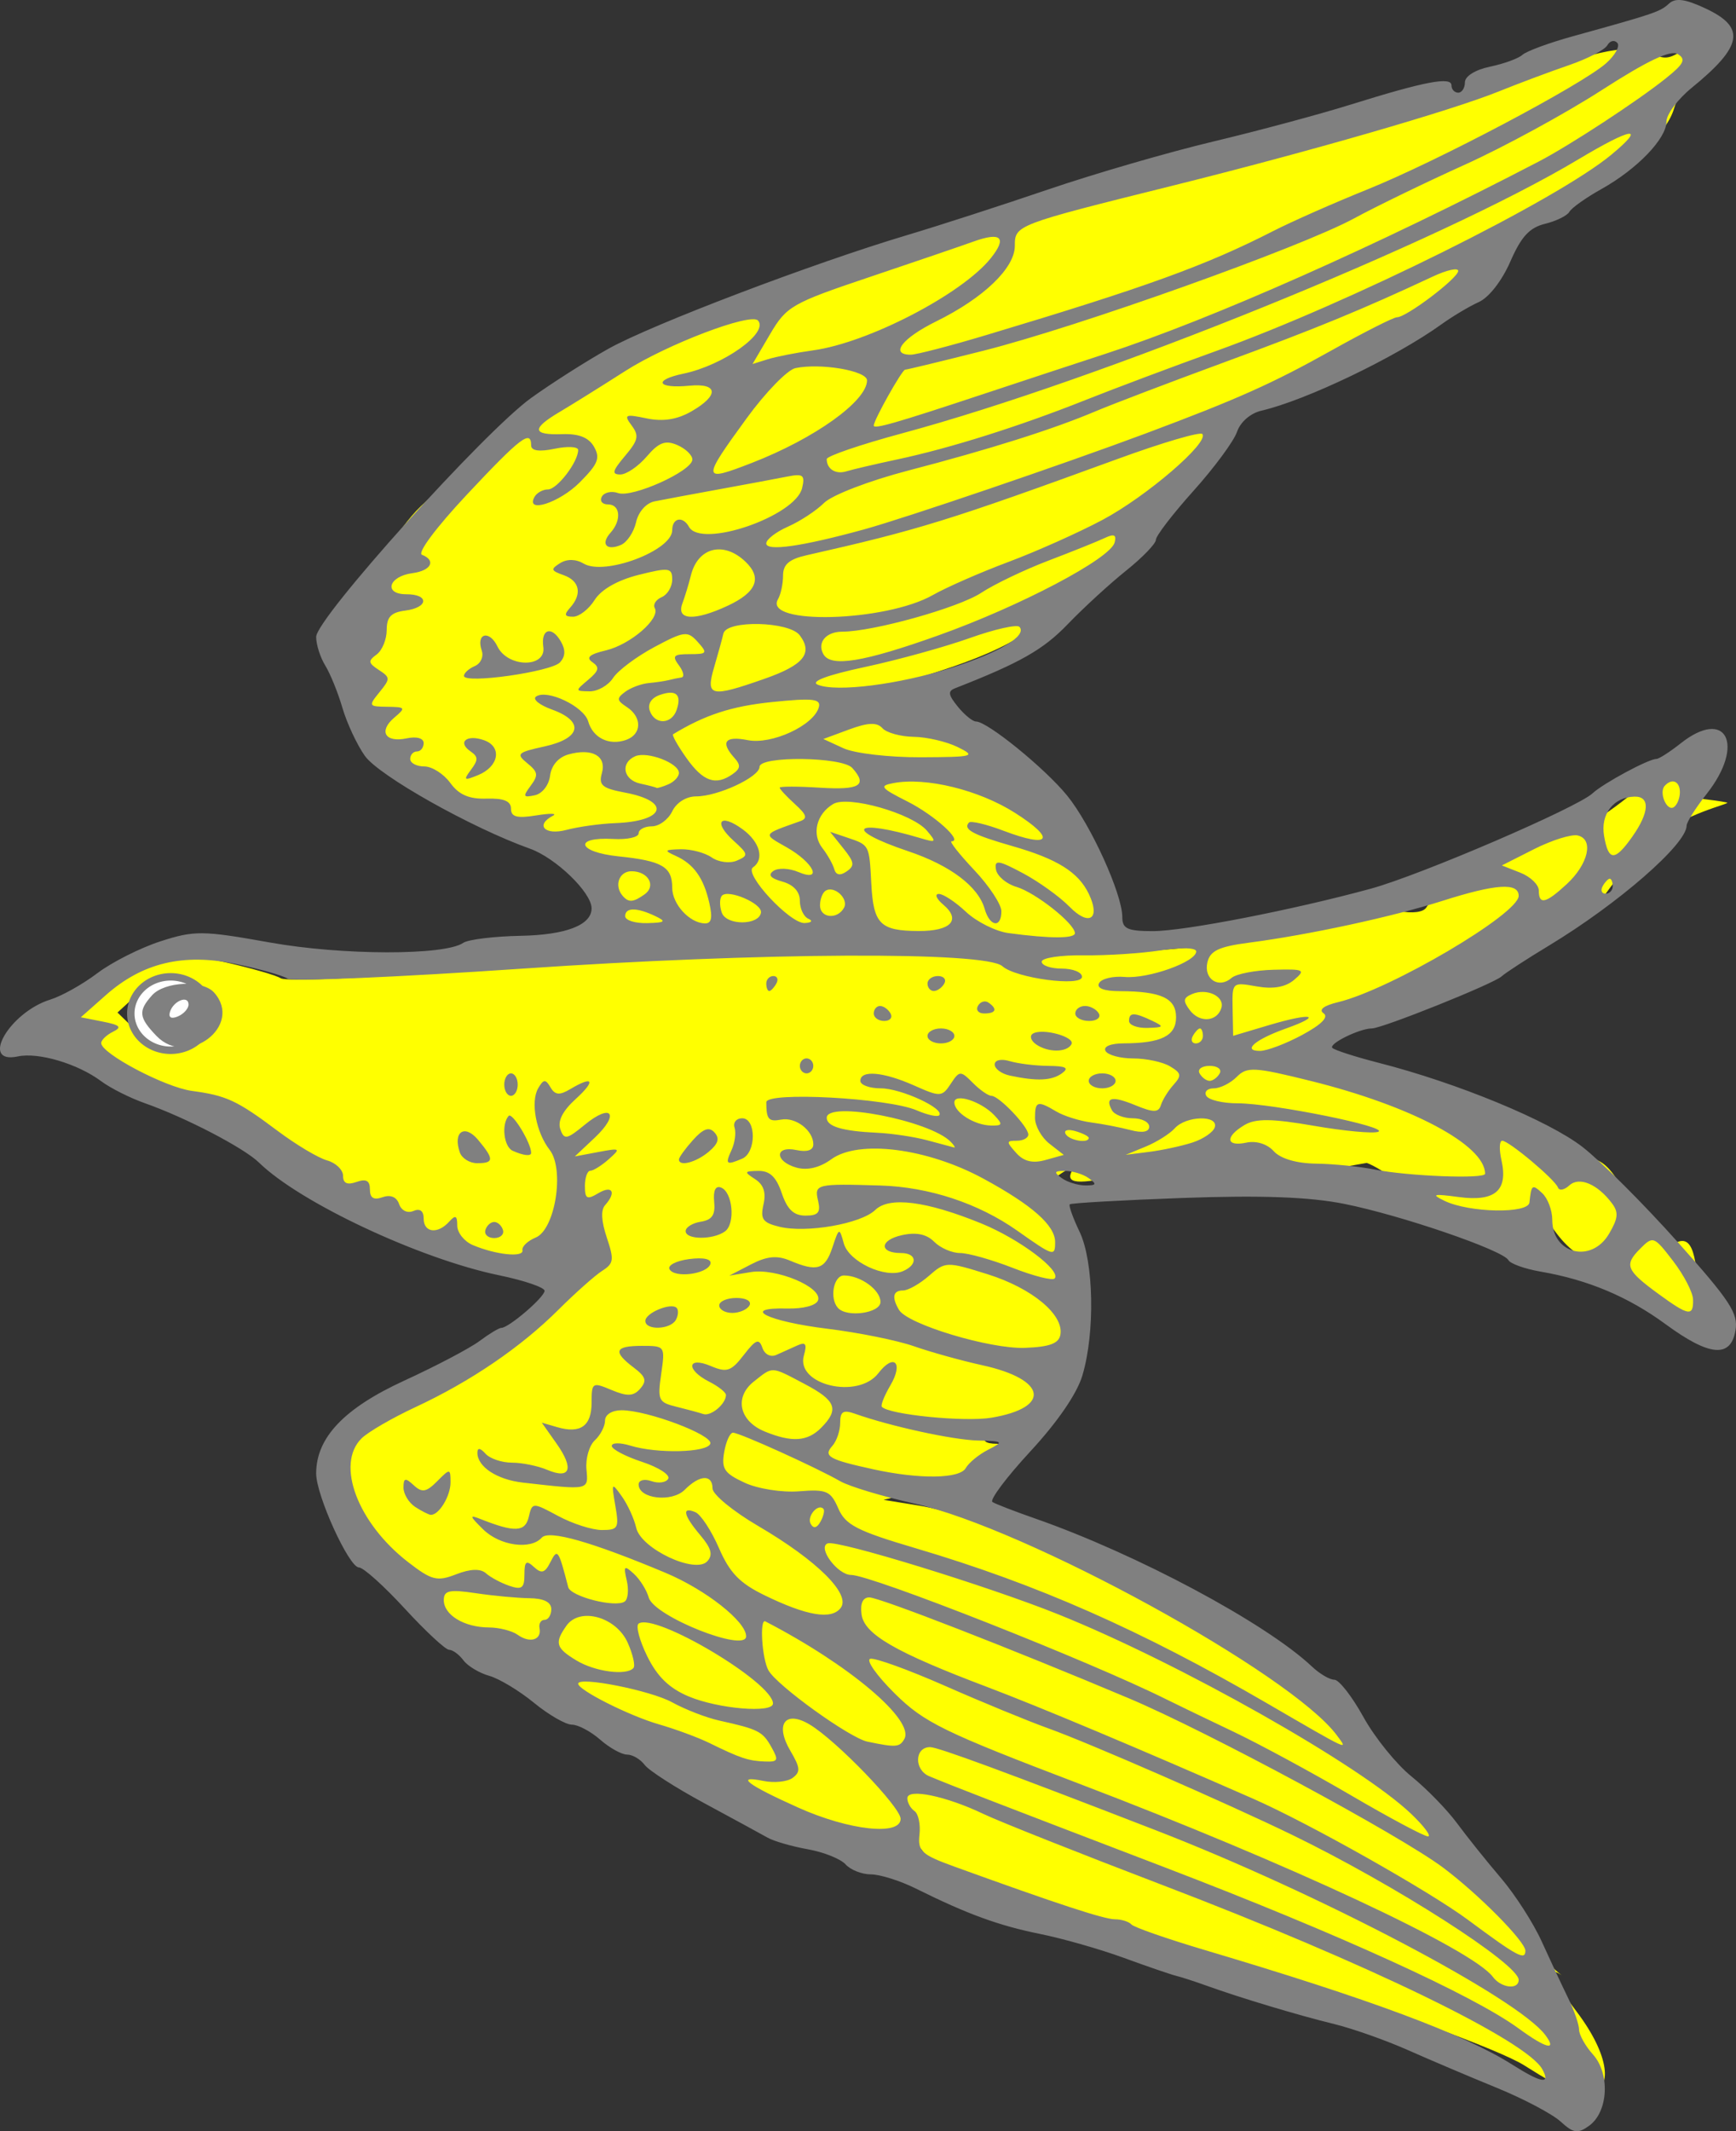 <?xml version="1.0" encoding="UTF-8" standalone="no"?>
<svg
   xmlns:dc="http://purl.org/dc/elements/1.1/"
   xmlns:cc="http://creativecommons.org/ns#"
   xmlns:rdf="http://www.w3.org/1999/02/22-rdf-syntax-ns#"
   xmlns:svg="http://www.w3.org/2000/svg"
   xmlns="http://www.w3.org/2000/svg"
   xmlns:xlink="http://www.w3.org/1999/xlink"
   id="svg2"
   height="859.618"
   width="700.61"
   version="1.0"
   viewBox="0 0 700.61 859.618">
  <rect x="0" y="0" width="700.61" height="859.618" fill="#333333" stroke="none"/>
  <g
     id="g41040"
     transform="translate(-907.173,131.21)">
    <title
       id="title41042">Layer 1</title>
  </g>
  <g
     id="g3900"
     transform="translate(-351.744,1014.96)">
    <g
       id="body"
       transform="translate(446.781,392.704)"
       style="fill:#ffff00">
      <path
         style="stroke-width:2.928"
         d="m 532.792,-566.928 c -3.865,-2.249 -9.556,-5.703 -12.648,-7.677 -9.756,-6.222 -57.589,-23.689 -96.97,-35.411 -53.036,-15.784 -67.809,-20.302 -75.89,-23.21 -3.865,-1.388 -20.307,-6.922 -36.54,-12.292 -17.448,-5.776 -31.089,-12.098 -33.369,-15.466 -2.731,-4.037 -7.392,-5.7 -15.973,-5.7 -13.862,0 -47.374,-13.65 -60.498,-24.643 -4.854,-4.067 -14.695,-9.595 -21.868,-12.29 -19.371,-7.273 -41.643,-20.155 -43.392,-25.098 -0.843,-2.386 -12.369,-8.598 -25.614,-13.8 -21.507,-8.448 -26.319,-11.866 -45.041,-31.99 -11.53,-12.394 -21.797,-26.158 -22.82,-30.582 -2.682,-11.597 0.436,-21.708 7.805,-25.326 40.115,-19.686 67.478,-37.102 83.225,-52.97 14.292,-14.398 17.432,-19.191 15.934,-24.314 -2.074,-7.097 -5.798,-6.593 -25.128,3.405 -13.573,7.024 -18.514,7.13 -31.885,0.702 -5.748,-2.765 -12.322,-5.434 -14.613,-5.935 -2.294,-0.503 -4.612,-2.361 -5.155,-4.13 -0.542,-1.767 -3.227,-3.216 -5.964,-3.216 -2.738,0 -8.12,-3.164 -11.963,-7.03 -3.842,-3.863 -8.601,-6.444 -10.574,-5.73 -1.973,0.714 -4.66,-0.586 -5.97,-2.886 -1.31,-2.304 -3.378,-4.223 -4.593,-4.266 -2.232,-0.09 -10.335,-5.312 -29.577,-19.103 -5.776,-4.137 -16.527,-8.711 -23.891,-10.159 -15.898,-3.134 -33.757,-11.201 -41.326,-18.674 -4.806,-4.747 -4.891,-5.378 -0.703,-5.378 2.611,0 4.747,-1.374 4.747,-3.052 0,-1.678 -3.477,-3.05 -7.729,-3.053 h -7.729 l 10.914,-10.538 c 14.984,-14.48 33.257,-18.44 58.455,-12.68 10.327,2.36 20.13,5.2 21.786,6.32 2.651,1.77 54.258,-1.04 114.458,-6.23 l 20.105,-1.74 1.751,-10.13 c 2.438,-14.1 -2.965,-25.17 -14.27,-29.22 -5.185,-1.86 -15.72,-8.08 -23.41,-13.81 -7.69,-5.75 -16.226,-10.46 -18.97,-10.47 -18.863,-0.1 -37.38,-13.79 -44.994,-33.37 -9.444,-24.27 -0.593,-61.18 20.049,-83.55 7.749,-8.42 50.512,-41.71 53.55,-41.71 0.604,0 11.324,-6.89 23.824,-15.32 15.6,-10.49 30.87,-17.72 48.707,-23.09 14.29,-4.3 37.945,-11.93 52.567,-16.96 14.621,-5.01 31.696,-10.28 37.944,-11.72 6.248,-1.43 24.642,-6.65 40.874,-11.66 16.231,-4.97 42.793,-12.08 59.026,-15.77 16.231,-3.7 39.631,-9.95 51.998,-13.92 12.366,-3.93 31.617,-9.21 42.779,-11.74 11.161,-2.5 26.221,-7.42 33.471,-10.89 23.34,-11.2 46.107,-16.36 53.417,-12.12 5.256,3.05 7.648,2.81 13.404,-1.28 6.454,-4.57 15.735,-4.14 15.735,0.73 0,1.14 -3.702,4.43 -8.227,7.32 -4.703,3.02 -9.584,9.78 -11.398,15.72 -3.302,10.87 -15.495,21.05 -43.617,36.4 -7.729,4.21 -18.714,12.64 -24.408,18.68 -12.486,13.27 -27.444,24.55 -36.435,27.51 -3.638,1.19 -12.938,5.92 -20.668,10.53 -7.73,4.61 -22.592,12.2 -33.026,16.91 -12.654,5.66 -18.972,10.22 -18.972,13.6 0,7.2 -7.752,15.32 -26.382,27.58 -8.916,5.86 -18.961,13.16 -22.32,16.17 l -6.108,5.49 6.325,-1.88 c 10.442,-3.12 7.552,5.79 -4.216,13.02 -5.799,3.54 -15.546,12.05 -21.668,18.89 -10.338,11.53 -26.835,19.32 -62.654,29.5 -8.728,2.47 -1.96,10.05 16.009,17.89 10.738,4.7 20.195,10.45 21.016,12.77 0.824,2.33 3.955,5.23 6.957,6.44 3.005,1.23 13.784,12.49 23.956,25.05 15.79,19.49 18.492,24.5 18.492,34.32 0,13.41 -3.129,12.83 45.449,8.45 20.665,-1.85 38.189,-5.25 47.37,-9.18 9.716,-4.16 17.639,-5.61 23.792,-4.36 5.548,1.14 9.995,0.53 11.153,-1.5 2.991,-5.25 26.972,-17.59 57.063,-29.36 15.06,-5.89 29.524,-20.08 38.436,-26.02 18.31,-12.2 25.723,-1.7 16.163,4.63 -12.018,7.95 -3.809,5.91 9.517,8.5 2.435,0.47 -17.995,4.23 -30.548,15.98 -20.937,19.61 -21.791,30.55 -28.035,29.44 -1.198,-0.21 -6.89,2.19 -12.649,5.34 -5.759,3.15 -22.489,10.79 -37.175,16.96 -30.378,12.76 -69.796,32.861 -70.077,35.741 -0.113,1.06 9.61,2.914 21.592,4.116 13.542,1.361 27.207,4.965 36.124,9.52 7.886,4.033 20.18,8.515 27.32,9.965 7.139,1.445 15.864,4.664 19.389,7.151 3.524,2.484 13.032,6.893 21.127,9.798 8.43,3.02 12.713,17.089 16.058,21.704 3.21,4.434 8.263,10.398 12.8,12.468 4.535,2.071 -5.182,5.011 2.516,0 10.428,-6.785 8.329,14.474 11.354,18.669 4.978,6.908 13.428,9.937 10.06,9.937 -0.747,0 -10.959,3.488 -21.123,-3.264 -10.163,-6.752 -18.344,-14.078 -19.753,-13.135 -1.408,0.946 -8.551,-2.995 -15.24,-6.072 -18.207,-8.375 -16.527,-31.033 -29.609,-12.421 -9.332,13.275 -46.478,-21.753 -59.417,-26.514 l -21.101,3.695 c -16.15,2.828 -25.507,2.871 -39.884,0.183 -15.029,-2.807 -22.432,-2.66 -37.051,0.744 -18.641,4.34 -23.975,3.897 -20.779,-1.717 0.988,-1.736 -1.521,-0.797 -5.577,2.086 -7.179,5.108 -10.102,13.697 -4.661,13.697 5.122,0 9.153,13.09 10.462,33.956 1.108,17.687 0.413,22.257 -4.528,29.79 -3.21,4.895 -5.835,10.907 -5.835,13.367 0,2.697 -5.022,5.999 -12.649,8.317 -12.602,3.83 -17.078,9.141 -7.728,9.168 10.447,0.03 -11.573,14.231 -28.538,18.402 l -17.137,4.213 14.371,2.331 c 42.071,6.819 158.143,69.049 184.631,98.986 62.182,70.279 63.617,81.94 74.308,90.148 2.867,2.201 -12.483,-9.981 6.327,14.867 13.71,18.112 14.511,31.692 5.652,32.72 -3.865,0.448 -10.189,-1.022 -14.054,-3.27 z M -20.781,-988.651 c 9.444,-5.3 10.282,-9.261 3.64,-17.219 -6.077,-7.29 -15.572,-7.09 -23.846,0.51 l -6.636,6.089 7.887,7.639 c 9.304,9.01 8.455,8.876 18.956,2.981 z"
         id="path901" />
      <path
         id="path908"
         style="fill:#ffffff;stroke:#808080;stroke-width:3"
         d="m -10.059,-998.863 a 16.094,14.807 0 0 1 -16.094,14.81 16.094,14.807 0 0 1 -16.094,-14.81 16.094,14.807 0 0 1 16.094,-14.807 16.094,14.807 0 0 1 16.094,14.807 z" />
    </g>
    <g
       id="outline"
       style="fill:#808080">
      <path
         style="stroke-width:2.861"
         d="m 981.575,-159.251 c -3.365,-3.074 -14.955,-9.197 -25.756,-13.608 -10.804,-4.412 -26.963,-11.271 -35.91,-15.241 -8.947,-3.971 -22.368,-8.702 -29.823,-10.517 -14.356,-3.496 -37.982,-10.595 -51.513,-15.484 -4.474,-1.615 -9.967,-3.393 -12.209,-3.952 -2.242,-0.559 -11.783,-3.832 -21.201,-7.277 -9.419,-3.442 -24.561,-7.763 -33.649,-9.595 -16.736,-3.382 -29.343,-7.987 -50.171,-18.325 -6.322,-3.138 -14.469,-5.704 -18.108,-5.704 -3.636,0 -8.242,-1.812 -10.229,-4.028 -1.99,-2.216 -8.841,-4.961 -15.226,-6.096 -6.383,-1.138 -13.686,-3.243 -16.232,-4.68 -2.543,-1.438 -14.063,-7.703 -25.597,-13.923 -11.533,-6.217 -22.359,-13.171 -24.053,-15.444 -1.698,-2.277 -4.878,-4.14 -7.071,-4.14 -2.191,0 -7.087,-2.717 -10.878,-6.039 -3.793,-3.321 -8.928,-6.038 -11.417,-6.038 -2.486,0 -9.378,-3.977 -15.31,-8.835 -5.934,-4.862 -14.055,-9.75 -18.046,-10.864 -3.991,-1.117 -8.677,-3.934 -10.411,-6.262 -1.735,-2.328 -4.332,-4.234 -5.771,-4.234 -1.439,0 -9.489,-7.473 -17.889,-16.606 -8.4,-9.134 -16.725,-16.607 -18.499,-16.607 -4.02,0 -17.267,-29.068 -17.267,-37.888 0,-14.46 11.252,-26.311 35.574,-37.471 12.822,-5.882 26.491,-13.074 30.375,-15.979 3.885,-2.908 7.831,-5.284 8.771,-5.284 3.002,0 17.461,-12.391 17.461,-14.961 0,-1.359 -8.234,-4.17 -18.301,-6.247 -31.995,-6.601 -80.394,-29.295 -96.925,-45.446 -6.075,-5.936 -29.615,-18.179 -46.091,-23.974 -5.964,-2.095 -13.895,-6.087 -17.623,-8.865 -9.475,-7.062 -25.317,-11.769 -33.644,-9.997 -15.555,3.312 -3.433,-17.818 13.165,-22.948 4.553,-1.407 13.064,-6.183 18.913,-10.613 5.848,-4.429 17.306,-10.215 25.462,-12.854 13.689,-4.432 17.081,-4.399 44.148,0.453 29.181,5.227 70.58,5.308 78.073,0.151 1.967,-1.355 12.41,-2.633 23.206,-2.841 18.298,-0.356 28.595,-4.345 28.595,-11.084 0,-6.377 -14.456,-20.348 -24.908,-24.068 -23.483,-8.361 -60.944,-29.418 -66.614,-37.444 -3.175,-4.496 -7.236,-13.183 -9.024,-19.306 -1.788,-6.126 -4.907,-13.817 -6.932,-17.093 -2.025,-3.273 -3.681,-8.479 -3.681,-11.561 0,-7.458 67.693,-82.654 86.758,-96.375 8.202,-5.903 22.232,-14.831 31.179,-19.841 17.36,-9.721 82.618,-34.534 120.648,-45.873 12.675,-3.779 38.296,-12.064 56.936,-18.41 18.639,-6.346 48.53,-15.021 66.424,-19.279 17.894,-4.258 42.905,-10.977 55.58,-14.932 29.964,-9.346 40.668,-11.386 40.668,-7.736 0,1.62 1.22,2.94 2.711,2.94 1.491,0 2.711,-1.89 2.711,-4.19 0,-2.46 4.21,-5.07 10.167,-6.31 5.59,-1.17 11.466,-3.31 13.052,-4.77 1.588,-1.46 10.739,-4.83 20.334,-7.484 33.053,-9.14 35.233,-9.88 38.793,-13.16 2.62,-2.43 6.54,-1.91 14.8,1.96 16.33,7.64 14.99,15.204 -5.64,32.014 -5.6,4.558 -10.17,10.68 -10.17,13.606 0,6.878 -11.88,19.19 -26.25,27.211 -6.236,3.48 -12.046,7.601 -12.911,9.158 -0.862,1.557 -5.286,3.739 -9.828,4.851 -6.287,1.537 -9.635,5.173 -14.019,15.226 -3.384,7.752 -8.638,14.499 -12.724,16.337 -3.828,1.723 -10.62,5.768 -15.093,8.99 -18.439,13.28 -54.696,30.662 -72.62,34.815 -4.435,1.027 -8.513,4.563 -9.879,8.564 -1.28,3.747 -9.167,14.432 -17.526,23.742 -8.361,9.311 -15.201,18.205 -15.201,19.765 0,1.56 -5.398,7.154 -11.997,12.431 -6.599,5.279 -17.233,15.031 -23.628,21.674 -9.858,10.239 -19.182,15.532 -45.402,25.78 -3.02,1.18 -2.806,2.642 1.098,7.446 2.67,3.285 5.973,5.975 7.336,5.975 4.582,0 27.771,18.838 36.753,29.853 9.538,11.7 22.284,39.742 22.284,49.026 0,4.711 2.079,5.665 12.341,5.665 12.659,0 56.618,-8.557 87.973,-17.123 19.917,-5.438 83.269,-32.673 89.47,-38.459 4.319,-4.031 22.583,-13.865 25.753,-13.865 1.03,0 5.42,-2.811 9.76,-6.247 18.42,-14.614 26.23,0.438 10.55,20.336 -4.46,5.652 -8.11,11.428 -8.11,12.832 0,7.452 -27.6,31.475 -55.576,48.375 -8.947,5.401 -17.552,10.996 -19.119,12.43 -3.262,2.978 -48.165,20.973 -52.335,20.973 -4.902,0 -17.454,6.16 -15.955,7.83 0.8,0.89 9.204,3.602 18.675,6.023 31.74,8.111 68.612,23.319 82.29,33.945 7.456,5.788 24.71,23.011 38.34,38.271 21.34,23.893 24.59,28.857 23.4,35.756 -1.92,11.22 -10.5,10.45 -28.19,-2.527 -15.14,-11.109 -31.384,-17.936 -50.481,-21.221 -6.328,-1.09 -12.174,-3.179 -12.987,-4.644 -2.226,-4.012 -43.293,-18.08 -66.14,-22.657 -14.117,-2.827 -33.586,-3.548 -65.069,-2.41 -24.709,0.894 -45.32,2.056 -45.803,2.582 -0.482,0.525 1.302,5.498 3.964,11.051 5.759,12.008 6.317,40.644 1.131,58 -2.191,7.331 -10.005,18.717 -21.012,30.62 -9.641,10.423 -16.514,19.596 -15.278,20.387 1.239,0.788 8.961,3.774 17.162,6.634 41.015,14.303 93.195,42.196 111.813,59.766 3.08,2.905 7.138,5.284 9.017,5.284 1.882,0 7.155,6.76 11.723,15.028 4.566,8.264 13.277,19.037 19.356,23.944 6.081,4.906 14.385,13.43 18.455,18.94 4.069,5.514 12.046,15.46 17.723,22.103 5.677,6.642 13.09,18.192 16.471,25.665 3.38,7.473 8.144,17.663 10.581,22.645 2.44,4.982 4.441,10.756 4.452,12.833 0,2.074 2.53,6.573 5.599,9.991 6.983,7.78 6.173,23.158 -1.516,28.723 -4.609,3.333 -6.339,3.083 -11.536,-1.664 z m -7.399,-21.12 c -6.436,-11.597 -70.854,-42.821 -153.128,-74.223 -33.497,-12.784 -66.083,-25.716 -72.414,-28.739 -15.188,-7.249 -30.71,-10.45 -30.71,-6.329 0,1.746 1.294,4.068 2.872,5.152 1.58,1.087 2.494,5.362 2.033,9.496 -0.746,6.694 0.8,8.113 14.074,12.92 41.568,15.058 60.468,21.256 64.806,21.256 2.629,0 5.623,0.936 6.65,2.084 1.03,1.144 14.348,5.785 29.598,10.314 66.544,19.759 104.745,33.978 123.992,46.152 12.01,7.599 15.7,8.176 12.227,1.917 z m 1.25,-13.747 c -11.127,-14.934 -91.498,-57.173 -157.187,-82.614 -60.829,-23.558 -87.973,-33.552 -91.124,-33.552 -6.295,0 -6.55,9.167 -0.325,11.751 10.395,4.315 22.991,9.185 95.182,36.801 69.64,26.64 124.328,51.523 142.626,64.9 11.107,8.119 15.719,9.275 10.828,2.714 z m -10.782,-22.271 c 0,-6.404 -49.941,-38.362 -91.409,-58.496 -26.257,-12.748 -81.889,-37.036 -98.375,-42.951 -8.202,-2.941 -26.974,-10.661 -41.72,-17.156 -14.744,-6.495 -28.319,-11.404 -30.168,-10.912 -1.849,0.492 2.592,6.787 9.872,13.989 11.864,11.733 19.623,15.523 74.905,36.58 84.51,32.19 158.187,66.59 166.497,77.741 3.338,4.484 10.398,5.299 10.398,1.205 z m 2.711,-11.758 c 0,-3.735 -18.935,-22.857 -33.215,-33.54 -17.577,-13.152 -95.212,-54.959 -126.746,-68.254 -47.576,-20.058 -100.778,-40.732 -104.818,-40.732 -2.605,0 -3.703,2.38 -3.142,6.794 1.03,8.071 13.556,15.302 51.025,29.464 20.787,7.856 61.059,24.768 107.092,44.974 22.397,9.834 71.115,37.299 86.759,48.914 19.707,14.633 23.045,16.426 23.045,12.38 z m -46.091,-55.21 c -20.461,-19.539 -93.452,-60.79 -142.338,-80.446 -28.332,-11.39 -89.198,-30.119 -93.137,-28.658 -4.287,1.591 3.961,12.73 9.426,12.73 8.093,0 96.492,34.853 127.091,50.107 4.473,2.229 16.673,8.108 27.112,13.065 10.438,4.955 31.788,16.502 47.446,25.656 15.657,9.158 29.687,16.64 31.178,16.628 1.492,0 -1.559,-4.1 -6.778,-9.082 z m -206.051,1.999 c 0,-4.723 -26,-31.668 -36.723,-38.057 -9.863,-5.879 -14.101,-0.121 -7.8,10.574 4.064,6.912 4.205,8.557 0.93,10.973 -2.12,1.564 -7.423,2.113 -11.788,1.223 -11.669,-2.389 -6.545,1.527 14.1,10.776 20.5,9.185 41.281,11.456 41.281,4.511 z m -52.161,-28.959 c -3.538,-6.308 -5.251,-7.178 -21.041,-10.677 -5.219,-1.16 -13.76,-4.466 -18.979,-7.349 -8.673,-4.792 -37.956,-10.599 -37.956,-7.525 0,2.573 20.594,12.941 32.55,16.387 6.702,1.932 15.845,5.305 20.318,7.497 12.591,6.169 15.798,7.243 22.389,7.5 5.469,0.211 5.761,-0.411 2.719,-5.833 z m 53.669,-3.258 c 4.202,-7.576 -22.167,-29.868 -56.098,-47.42 -2.407,-1.244 -1.358,15.16 1.261,19.777 3.516,6.187 32.754,27.226 39.922,28.727 11.49,2.4 13.041,2.288 14.915,-1.084 z m 174.517,-1.51 c -18.556,-24.901 -125.45,-83.469 -170.602,-93.475 -12.675,-2.808 -26.096,-6.851 -29.824,-8.986 -9.795,-5.607 -40.635,-19.554 -43.241,-19.554 -1.22,0 -2.825,3.533 -3.565,7.854 -1.152,6.718 0.03,8.496 8.231,12.31 5.301,2.467 15.124,4.016 21.991,3.469 11.105,-0.885 12.767,-0.151 15.812,6.872 2.893,6.694 7.534,9.086 31.23,16.091 48.856,14.445 90.993,33.023 141.704,62.475 34.09,19.798 33,19.3 28.264,12.944 z M 663.7,-327.875 c 0,-8.464 -47.622,-36.774 -54.218,-32.233 -1.236,0.852 0.317,6.767 3.454,13.144 4.059,8.249 8.882,12.932 16.712,16.226 11.953,5.028 34.052,6.888 34.052,2.863 z m -56.319,-14.294 c 0.835,-0.93 -0.217,-5.535 -2.31,-10.233 -4.68,-10.453 -19.345,-14.505 -24.74,-6.836 -4.877,6.933 -4.289,8.965 4.067,14.013 7.491,4.526 20.149,6.208 22.983,3.056 z m -37.895,-16.049 c -0.374,-1.869 0.542,-3.396 2.034,-3.396 1.491,0 2.711,-1.942 2.711,-4.315 0,-2.832 -3.023,-4.348 -8.812,-4.415 -4.845,-0.06 -14.608,-0.969 -21.689,-2.029 -10.616,-1.588 -12.878,-1.096 -12.878,2.799 0,5.97 8.212,10.964 18.122,11.024 4.199,0 9.464,1.362 11.701,2.971 4.894,3.518 9.749,2.066 8.811,-2.639 z m 83.37,3.207 c 0,-5.948 -16.349,-18.802 -32.535,-25.58 -29.991,-12.558 -47.047,-17.398 -49.943,-14.174 -4.509,5.022 -16.915,3.27 -23.637,-3.336 -5.56,-5.465 -5.689,-6.009 -0.978,-4.14 13.675,5.423 17.932,5.236 19.366,-0.863 1.397,-5.955 1.548,-5.961 11.905,-0.387 5.77,3.104 13.697,5.644 17.615,5.644 6.58,0 6.995,-0.752 5.425,-9.814 -1.624,-9.384 -1.51,-9.55 2.614,-3.774 2.372,3.322 4.988,9.034 5.812,12.694 1.912,8.472 23.935,18.805 28.72,13.476 2.315,-2.579 1.602,-5.209 -2.836,-10.472 -6.859,-8.131 -7.621,-11.703 -1.987,-9.294 2.169,0.927 6.442,7.437 9.5,14.469 4.346,9.998 8.361,14.149 18.425,19.047 17.149,8.343 27.063,9.97 30.734,5.045 4.124,-5.534 -9.581,-19.103 -33.334,-33.005 -10.132,-5.927 -18.422,-12.745 -18.422,-15.145 0,-5.779 -5.187,-5.538 -11.2,0.525 -5.184,5.224 -18.624,3.687 -18.624,-2.129 0,-1.745 2.332,-2.343 5.195,-1.331 2.858,1.011 5.897,0.57 6.756,-0.978 0.86,-1.549 -3.917,-4.62 -10.617,-6.821 -6.699,-2.205 -12.178,-5.094 -12.178,-6.423 0,-1.331 3.353,-1.386 7.455,-0.12 10.886,3.351 31.209,2.853 32.326,-0.792 1.071,-3.502 -25.434,-13.466 -35.823,-13.466 -3.858,0 -6.67,1.754 -6.67,4.161 0,2.285 -1.849,5.866 -4.112,7.959 -2.262,2.089 -3.785,7.352 -3.389,11.691 0.783,8.533 1.304,8.424 -25.643,5.372 -10.446,-1.184 -18.368,-6.374 -18.368,-12.039 0,-2.119 1.133,-1.993 3.253,0.369 1.789,1.992 6.591,3.623 10.669,3.623 4.077,0 10.5,1.307 14.271,2.904 9.346,3.956 10.905,-0.474 3.742,-10.613 l -5.946,-8.418 6.247,1.818 c 9.372,2.729 13.854,-0.474 13.854,-9.907 0,-8.152 0.306,-8.346 8.096,-5.07 6.309,2.651 8.852,2.531 11.522,-0.549 2.779,-3.207 2.272,-4.828 -2.673,-8.563 -8.505,-6.429 -7.632,-8.705 3.335,-8.705 9.383,0 9.424,0.06 7.808,11.326 -1.521,10.592 -1.122,11.449 6.154,13.234 4.281,1.051 9.159,2.37 10.84,2.932 3.072,1.026 9.142,-4.077 9.142,-7.682 0,-1.063 -3.05,-3.481 -6.778,-5.371 -9.481,-4.81 -8.901,-10.357 0.659,-6.308 6.466,2.736 8.207,2.153 13.317,-4.463 4.84,-6.268 6.163,-6.781 7.497,-2.91 0.932,2.714 3.326,3.928 5.661,2.877 2.226,-1.002 6.016,-2.708 8.423,-3.789 3.419,-1.534 4.005,-0.652 2.674,4.025 -3.384,11.869 21.822,17.869 30.059,7.153 6.32,-8.219 10.234,-4.246 4.842,4.915 -2.435,4.143 -3.983,8.029 -3.438,8.636 2.844,3.17 33.494,6.217 44.247,4.399 24.265,-4.1 22.3,-15.447 -3.668,-21.154 -8.459,-1.857 -20.871,-5.305 -27.581,-7.657 -6.711,-2.352 -22.389,-5.526 -34.839,-7.05 -24.371,-2.99 -35.68,-8.636 -16.379,-8.177 6.632,0.151 11.829,-1.247 12.496,-3.379 1.646,-5.263 -16.92,-13.007 -27.139,-11.32 l -8.697,1.435 8.716,-4.52 c 6.426,-3.337 10.568,-3.738 15.766,-1.54 10.953,4.637 14.16,3.644 17.132,-5.318 2.673,-8.052 2.811,-8.101 4.579,-1.639 2.025,7.394 16.698,14.282 23.883,11.211 6.149,-2.627 5.647,-7.307 -0.781,-7.307 -8.925,0 -8.692,-5.196 0.326,-7.204 5.788,-1.29 9.985,-0.435 13.049,2.651 2.483,2.506 7.195,4.553 10.47,4.553 3.275,0 12.851,2.699 21.283,6 8.432,3.3 16.026,5.217 16.877,4.26 2.796,-3.146 -14.225,-15.924 -29.533,-22.169 -22.245,-9.076 -37.208,-10.984 -42.869,-5.465 -5.716,5.571 -27.804,9.439 -38.695,6.773 -6.729,-1.646 -7.748,-3.068 -6.417,-8.974 1.106,-4.909 0.08,-7.983 -3.392,-10.236 -4.549,-2.944 -4.432,-3.227 1.364,-3.312 4.587,-0.06 7.182,2.409 9.405,8.968 2.237,6.594 4.837,9.058 9.571,9.058 5.165,0 6.208,-1.241 5.081,-6.039 -1.568,-6.673 -0.681,-6.887 25.187,-6.099 19.637,0.598 39.583,7.189 55.254,18.255 14.621,10.327 15.237,10.511 15.237,4.569 0,-6.725 -9.218,-14.88 -28.891,-25.563 -22.744,-12.349 -50.439,-15.879 -61.468,-7.832 -4.615,3.367 -9.649,4.574 -14.003,3.357 -8.915,-2.491 -8.934,-8.982 0,-7.083 4.281,0.912 6.778,0.06 6.778,-2.298 0,-5.61 -7.123,-11.09 -12.979,-9.985 -5.078,0.957 -6,-0.121 -6,-7.011 0,-4.363 49.143,-1.715 60.701,3.27 4.306,1.857 8.386,2.76 9.064,2.005 2.391,-2.663 -15.384,-10.876 -23.539,-10.876 -4.549,0 -8.269,-1.359 -8.269,-3.02 0,-4.474 9.28,-3.668 21.76,1.894 10.452,4.658 11.222,4.619 14.722,-0.713 3.516,-5.354 3.95,-5.372 8.898,-0.387 2.863,2.884 6.249,5.245 7.526,5.245 3.053,0 14.874,12.419 14.874,15.623 0,1.37 -2.09,2.494 -4.647,2.494 -4.297,0 -4.314,0.371 -0.244,4.921 3.083,3.433 6.653,4.294 11.815,2.854 l 7.399,-2.069 -5.813,-4.535 c -3.196,-2.494 -5.812,-7.174 -5.812,-10.402 0,-6.772 1.03,-7.08 8.597,-2.572 3.039,1.814 9.364,3.801 14.055,4.42 4.69,0.619 11.88,2.014 15.982,3.098 4.739,1.25 7.456,0.74 7.456,-1.401 0,-1.857 -2.977,-3.373 -6.618,-3.373 -3.641,0 -7.423,-1.449 -8.405,-3.221 -2.952,-5.321 -0.03,-5.936 9.525,-2.011 7.255,2.983 9.291,2.962 10.232,-0.09 0.645,-2.104 2.922,-5.776 5.062,-8.158 3.378,-3.762 3.191,-4.747 -1.421,-7.494 -2.917,-1.74 -9.587,-3.165 -14.814,-3.165 -5.23,0 -10.262,-1.359 -11.184,-3.019 -0.987,-1.779 2.012,-3.038 7.296,-3.062 15.207,-0.06 21.172,-3.034 21.172,-10.526 0,-7.672 -5.968,-10.459 -22.528,-10.525 -6.626,0 -9.684,-1.199 -8.537,-3.267 0.984,-1.773 5.631,-2.887 10.327,-2.473 9.475,0.833 28.871,-6.078 28.871,-10.29 0,-1.525 -6.187,-1.722 -14.233,-0.453 -7.83,1.235 -21.861,2.143 -31.179,2.02 -9.321,-0.121 -16.945,1.032 -16.945,2.569 0,1.537 3.66,2.793 8.133,2.793 4.474,0 8.134,1.486 8.134,3.303 0,4.131 -26.77,0.571 -32.141,-4.275 -6.716,-6.057 -97.449,-5.598 -193.634,0.978 -50.388,3.448 -93.071,5.263 -94.852,4.037 -1.78,-1.226 -11.069,-3.868 -20.64,-5.87 -21.434,-4.486 -37.904,-0.564 -52.732,12.555 l -10.055,8.898 8.854,1.749 c 7.034,1.389 7.879,2.231 4.109,4.097 -2.609,1.292 -4.744,3.345 -4.744,4.565 0,4.234 25.817,17.836 36.601,19.285 13.981,1.878 18.23,3.859 34.571,16.106 7.425,5.565 16.409,10.93 19.965,11.924 3.556,0.993 6.466,3.789 6.466,6.214 0,3.031 1.691,3.807 5.422,2.488 3.913,-1.383 5.423,-0.544 5.423,3.019 0,3.457 1.527,4.396 5.101,3.134 3.205,-1.135 5.687,-0.121 6.675,2.763 0.904,2.621 3.352,3.81 5.744,2.787 2.686,-1.147 4.169,-0.06 4.169,3.071 0,5.709 5.671,6.386 10.303,1.229 2.53,-2.818 3.253,-2.467 3.253,1.585 0,2.862 2.821,6.401 6.269,7.862 9.324,3.947 20.67,5.118 20.041,2.072 -0.304,-1.471 2.107,-3.772 5.357,-5.109 7.868,-3.243 11.732,-27.528 5.623,-35.364 -5.493,-7.044 -7.794,-19.354 -4.641,-24.816 2.15,-3.732 3.004,-3.802 4.964,-0.42 1.816,3.137 3.665,3.312 7.955,0.755 9.359,-5.577 10.462,-3.524 2.166,4.034 -5.2,4.731 -7.272,8.817 -6.144,12.093 1.516,4.396 2.611,4.203 9.847,-1.758 10.818,-8.907 14.288,-4.426 4.037,5.215 l -8.028,7.551 9.49,-1.787 c 8.925,-1.682 9.174,-1.51 4.226,2.883 -2.895,2.57 -6.249,4.671 -7.455,4.671 -1.207,0 -2.194,2.766 -2.194,6.145 0,5.209 0.827,5.652 5.423,2.914 5.661,-3.376 7.374,-0.363 2.733,4.807 -1.776,1.977 -1.549,6.413 0.677,13.08 3.021,9.046 2.825,10.432 -1.908,13.46 -2.901,1.857 -10.832,8.908 -17.623,15.668 -15.24,15.17 -35.404,28.893 -57.712,39.277 -9.346,4.351 -19.128,10.024 -21.737,12.609 -10.538,10.429 -1.563,34.183 18.878,49.959 9.459,7.301 11.61,7.842 19.324,4.846 5.727,-2.225 9.813,-2.361 12.012,-0.401 1.832,1.63 6.078,3.904 9.432,5.048 5.038,1.721 6.1,0.933 6.1,-4.529 0,-5.368 0.724,-5.942 3.848,-3.056 3.042,2.812 4.424,2.413 6.596,-1.896 2.901,-5.752 3.27,-5.241 7.223,10.022 0.981,3.792 19.038,8.394 22.793,5.809 1.325,-0.915 1.702,-4.716 0.84,-8.451 -1.385,-5.988 -1.049,-6.314 2.86,-2.745 2.438,2.225 5.146,6.549 6.017,9.608 2.166,7.597 39.293,22.332 39.293,15.595 z m -133.527,-52.136 c -2.61,-1.694 -4.745,-5.215 -4.745,-7.827 0,-3.904 0.732,-4.073 4.118,-0.942 3.37,3.113 5.093,2.821 9.489,-1.609 5.181,-5.221 5.372,-5.202 5.372,0.489 0,5.559 -4.717,13.261 -7.998,13.059 -0.82,-0.06 -3.626,-1.476 -6.236,-3.17 z m 92.859,-75.042 c 0,-3.246 10.546,-7.579 12.674,-5.208 0.784,0.872 0.621,3.034 -0.363,4.803 -2.196,3.962 -12.311,4.294 -12.311,0.405 z m 29.823,-6.241 c 0,-1.661 3.123,-3.019 6.938,-3.019 3.934,0 6.214,1.307 5.262,3.019 -0.922,1.661 -4.042,3.019 -6.938,3.019 -2.895,0 -5.262,-1.358 -5.262,-3.019 z m -20.058,-14.596 c -0.873,-1.576 2.693,-3.421 7.925,-4.103 5.881,-0.764 9.159,0 8.581,1.938 -1.217,4.14 -14.445,5.876 -16.506,2.165 z m -74.314,-15.825 c 0.534,-1.784 2.13,-3.246 3.547,-3.246 1.418,0 3.012,1.462 3.546,3.246 0.534,1.785 -1.06,3.246 -3.546,3.246 -2.486,0 -4.082,-1.461 -3.547,-3.246 z m 80.816,0.438 c 0,-1.546 2.744,-3.249 6.1,-3.786 4.582,-0.731 5.929,-2.724 5.414,-8.014 -0.442,-4.523 0.529,-6.591 2.711,-5.791 4.791,1.757 5.957,14.674 1.6,17.748 -4.886,3.448 -15.825,3.34 -15.825,-0.151 z m -91.151,-31.77 c -2.854,-8.283 1.939,-11.543 7.39,-5.028 6.519,7.794 6.456,9.412 -0.372,9.412 -3.028,0 -6.187,-1.972 -7.018,-4.384 z m 88.44,2.874 c 0,-0.83 2.562,-4.363 5.693,-7.85 4.129,-4.599 6.51,-5.432 8.665,-3.032 2.156,2.401 1.524,4.532 -2.304,7.754 -5.157,4.345 -12.054,6.136 -12.054,3.128 z m 21.228,-3.774 c 1.342,-2.908 1.893,-6.984 1.226,-9.058 -0.67,-2.078 0.716,-3.775 3.077,-3.775 5.707,0 5.71,13.844 0,16.284 -6.434,2.751 -6.971,2.319 -4.305,-3.451 z m -88.331,0.272 c -3.57,-1.607 -4.622,-10.716 -1.621,-14.059 1.448,-1.615 9.077,10.897 9.077,14.892 0,1.474 -3.088,1.129 -7.456,-0.833 z m -3.389,-26.692 c 0,-2.491 1.22,-4.529 2.712,-4.529 1.491,0 2.711,2.038 2.711,4.529 0,2.491 -1.22,4.529 -2.711,4.529 -1.492,0 -2.712,-2.038 -2.712,-4.529 z m 235.875,-1.51 c 0,-1.66 2.44,-3.019 5.422,-3.019 2.983,0 5.423,1.359 5.423,3.019 0,1.661 -2.44,3.02 -5.423,3.02 -2.982,0 -5.422,-1.359 -5.422,-3.02 z m -31.857,-2.131 c -3.356,-0.719 -6.1,-2.73 -6.1,-4.469 0,-1.806 2.616,-2.382 6.1,-1.341 3.354,1 10.371,1.86 15.59,1.909 7.133,0.06 8.478,0.812 5.422,3.013 -4.14,2.98 -10.088,3.231 -21.012,0.888 z m -84.725,-3.908 c 0,-1.66 1.22,-3.019 2.711,-3.019 1.492,0 2.712,1.359 2.712,3.019 0,1.661 -1.22,3.02 -2.712,3.02 -1.491,0 -2.711,-1.359 -2.711,-3.02 z m -259.624,-12.05 c -7.2,-7.47 -7.49,-10.097 -1.813,-16.42 5.03,-5.601 20.38,-6.289 25.021,-1.12 12,13.364 -10.697,30.52 -23.208,17.54 z m 12.905,-12.679 c 0,-3.97 -6.162,-1.485 -7.513,3.029 -0.66,2.207 0.579,2.88 3.22,1.754 2.361,-1.011 4.293,-3.161 4.293,-4.783 z m 341.999,16.003 c -2.023,-1.428 -2.625,-3.321 -1.339,-4.206 3.616,-2.491 17.343,1.205 15.67,4.218 -1.876,3.385 -9.527,3.379 -14.331,0 z m -43.767,-3.351 c 0,-1.661 2.44,-3.02 5.422,-3.02 2.983,0 5.423,1.359 5.423,3.02 0,1.66 -2.44,3.019 -5.423,3.019 -2.982,0 -5.422,-1.359 -5.422,-3.019 z m 81.336,-6.039 c 0,-3.545 2.085,-3.545 9.489,0 4.804,2.301 4.574,2.618 -2.033,2.808 -4.102,0.121 -7.456,-1.147 -7.456,-2.808 z m -103.026,-3.019 c 0,-1.661 1.147,-3.02 2.552,-3.02 1.404,0 3.305,1.359 4.226,3.02 0.922,1.66 -0.216,3.019 -2.551,3.019 -2.323,0 -4.227,-1.359 -4.227,-3.019 z m 81.336,0 c 0,-1.661 1.757,-3.02 3.907,-3.02 2.15,0 4.661,1.359 5.583,3.02 0.921,1.66 -0.838,3.019 -3.907,3.019 -3.069,0 -5.583,-1.359 -5.583,-3.019 z m -39.285,-3.068 c 0.938,-1.688 2.839,-2.289 4.227,-1.332 3.76,2.588 3.061,4.4 -1.703,4.4 -2.323,0 -3.459,-1.38 -2.524,-3.068 z m -85.43,-9.01 c 0,-1.661 1.293,-3.02 2.871,-3.02 1.578,0 2.118,1.359 1.196,3.02 -0.922,1.661 -2.212,3.019 -2.871,3.019 -0.659,0 -1.196,-1.358 -1.196,-3.019 z m 65.069,0 c 0,-1.661 1.903,-3.02 4.227,-3.02 2.323,0 3.473,1.359 2.551,3.02 -0.922,1.661 -2.822,3.019 -4.227,3.019 -1.404,0 -2.551,-1.358 -2.551,-3.019 z m -41.991,211.9 c -2.153,-2.401 -6.816,3.046 -5.159,6.03 1.125,2.029 2.521,1.718 3.963,-0.876 1.223,-2.207 1.763,-4.526 1.196,-5.154 z m 57.445,-16.48 c 1.193,-2.123 5.219,-5.426 8.947,-7.343 6.474,-3.328 6.292,-3.497 -4.067,-3.751 -10.059,-0.241 -35.218,-5.721 -49.479,-10.767 -4.878,-1.724 -6.101,-0.996 -6.101,3.63 0,3.185 -1.423,7.373 -3.164,9.311 -3.755,4.182 -1.407,5.514 16.72,9.463 18.588,4.049 34.698,3.814 37.144,-0.543 z m -58.37,-16.233 c 7.372,-7.427 6.041,-10.966 -6.634,-17.648 -13.784,-7.268 -12.675,-7.214 -20.524,-1.024 -8.036,6.338 -5.91,15.985 4.452,20.206 10.929,4.451 17.186,4.028 22.706,-1.534 z m 96.557,-37.582 c 1.377,-8.077 -11.449,-18.718 -29.338,-24.334 -16.516,-5.187 -17.105,-5.172 -23.696,0.604 -3.719,3.255 -8.426,5.921 -10.462,5.921 -4.089,0 -4.663,2.778 -1.627,7.863 3.47,5.806 36.699,15.812 50.77,15.287 10.018,-0.374 13.743,-1.76 14.353,-5.341 z m -72.619,-13.174 c 0,-4.849 -8.042,-10.674 -14.733,-10.674 -4.205,0 -5.921,9.206 -2.437,13.083 3.603,4.016 17.17,2.111 17.17,-2.409 z m 327.94,-0.861 c 0,-2.907 -3.68,-9.943 -8.05,-15.64 -7.76,-10.094 -8.09,-10.218 -13.39,-4.88 -6.44,6.498 -5.56,8.627 7.54,18.192 12.08,8.814 14.05,9.143 13.9,2.328 z m -33.91,-26.622 c 3.67,-6.232 3.91,-8.629 1.22,-12.244 -5.846,-7.838 -13.264,-10.96 -17.263,-7.264 -1.995,1.845 -4.053,2.225 -4.571,0.839 -1.228,-3.282 -19.816,-18.871 -22.503,-18.871 -1.139,0 -1.277,3.526 -0.304,7.838 2.758,12.241 -2.554,16.839 -17.186,14.877 -10.433,-1.401 -11.368,-1.148 -5.74,1.552 10.01,4.801 33.739,5.248 34.227,0.643 0.767,-7.259 1.106,-7.506 5.143,-3.774 2.237,2.068 4.067,6.92 4.067,10.788 0,13.796 15.819,17.676 22.91,5.616 z M 791.127,-539.76 c -2.237,-1.61 -6.507,-2.926 -9.489,-2.926 -4.49,0 -4.723,0.501 -1.356,2.926 2.237,1.609 6.507,2.926 9.489,2.926 4.49,0 4.723,-0.502 1.356,-2.926 z m 159.961,-1.785 c 0,-11.552 -29.704,-27.35 -70.421,-37.45 -22.696,-5.631 -25.662,-5.791 -29.796,-1.627 -2.524,2.545 -6.702,4.629 -9.283,4.629 -2.579,0 -3.937,1.358 -3.015,3.019 0.922,1.661 6.612,3.02 12.65,3.02 14.12,0 61.688,9.644 56.7,11.495 -2.085,0.772 -13.743,-0.318 -25.909,-2.425 -16.972,-2.941 -23.495,-3.013 -28.036,-0.308 -7.947,4.737 -7.507,8.856 0.759,7.096 3.988,-0.849 8.432,0.534 11.04,3.439 2.706,3.013 9.18,4.924 17.045,5.033 6.979,0.09 17.566,1.153 23.531,2.349 13.548,2.721 44.735,3.925 44.735,1.73 z M 832.974,-554.13 c 4.376,-1.413 8.443,-4.191 9.037,-6.177 1.493,-4.991 -11.615,-4.638 -16.17,0.434 -1.998,2.226 -7.271,5.544 -11.718,7.374 l -8.085,3.327 9.49,-1.195 c 5.219,-0.659 13.07,-2.353 17.446,-3.763 z m -97.562,-0.326 c -8.448,-8.587 -50.022,-16.619 -50.022,-9.662 0,3.512 6.339,5.399 20.334,6.042 5.965,0.272 15.115,1.652 20.334,3.062 5.219,1.407 10.04,2.696 10.709,2.868 0.67,0.181 0.05,-0.869 -1.355,-2.31 z m 55.715,-1.558 c 0,-0.637 -2.443,-1.869 -5.425,-2.738 -2.985,-0.87 -4.745,-0.348 -3.907,1.156 1.458,2.63 9.332,3.965 9.332,1.582 z m -38.055,-9.088 c -5.3,-5.616 -16.169,-9.116 -16.169,-5.206 0,4.074 8.158,9.207 14.814,9.321 4.644,0.09 4.818,-0.447 1.355,-4.115 z m 90.923,-16.93 c 0.922,-1.661 -0.908,-3.02 -4.067,-3.02 -3.158,0 -4.988,1.359 -4.066,3.02 0.921,1.661 2.751,3.019 4.066,3.019 1.315,0 3.145,-1.358 4.067,-3.019 z m 33.286,-15.502 c 7.805,-4.209 10.798,-7.234 8.627,-8.729 -2.093,-1.443 0.08,-3.101 5.85,-4.487 20.966,-5.03 72.886,-35.572 72.886,-42.876 0,-5.456 -9.202,-4.852 -30.786,2.023 -20.209,6.435 -53.858,13.703 -78.099,16.867 -12.084,1.576 -15.641,3.258 -16.733,7.911 -1.592,6.781 4.614,10.791 9.749,6.298 1.844,-1.615 9.454,-3.095 16.91,-3.291 12.433,-0.329 13.125,0 8.35,4.061 -3.481,2.956 -8.491,3.832 -15.125,2.651 -9.905,-1.763 -9.921,-1.748 -9.707,9.098 0.109,5.972 0.217,10.849 0.217,10.833 0,0 6.654,-1.998 14.784,-4.408 17.073,-5.06 21.752,-3.964 6.41,1.498 -12.366,4.402 -17.669,8.995 -10.392,8.995 2.811,0 10.487,-2.899 17.061,-6.444 z m -40.064,0.405 c 0,-1.661 -0.537,-3.02 -1.195,-3.02 -0.659,0 -1.95,1.359 -2.872,3.02 -0.921,1.66 -0.382,3.019 1.196,3.019 1.578,0 2.871,-1.359 2.871,-3.019 z m 7.456,-11.32 c 1.394,-4.659 -5.913,-8.101 -11.829,-5.574 -3.598,1.537 -3.76,2.687 -0.927,6.492 3.909,5.245 11.067,4.731 12.756,-0.918 z m -59.118,-30.197 c -0.271,-3.968 -15.947,-16.323 -23.625,-18.609 -4.072,-1.214 -7.776,-4.354 -8.229,-6.975 -0.702,-4.052 0.933,-3.831 10.845,1.453 6.418,3.421 14.89,9.511 18.827,13.536 7.922,8.095 12.653,4.936 7.784,-5.194 -4.203,-8.747 -12.697,-14.058 -30.794,-19.249 -16.037,-4.601 -20.041,-6.763 -17.593,-9.49 0.74,-0.824 7.025,0.653 13.965,3.288 18.954,7.193 21.394,3.449 4.682,-7.189 -14.586,-9.284 -35.95,-14.517 -49.11,-12.032 -5.856,1.108 -5.233,1.926 5.655,7.419 10.856,5.474 22.587,16.054 17.802,16.054 -0.989,0 3.132,5.223 9.159,11.61 6.027,6.386 10.958,13.859 10.958,16.606 0,6.939 -4.693,6.272 -6.756,-0.963 -2.57,-9.025 -13.865,-17.537 -30.84,-23.243 -26.535,-8.923 -22.224,-13.385 5.062,-5.242 6.26,1.869 6.45,1.636 2.489,-3.041 -5.894,-6.962 -31.838,-14.339 -37.843,-10.761 -6.746,4.022 -8.747,12.129 -4.379,17.736 2.08,2.666 4.243,6.501 4.813,8.524 0.677,2.419 2.385,2.742 4.988,0.939 3.373,-2.331 3.17,-3.723 -1.355,-9.363 l -5.314,-6.625 6.778,2.286 c 9.18,3.098 9.02,2.796 9.86,18.684 0.862,16.266 3.584,18.977 19.125,19.041 13.014,0.06 17.227,-4.463 9.92,-10.629 -2.757,-2.328 -3.584,-4.275 -1.835,-4.327 1.751,-0.06 6.694,3.195 10.986,7.217 4.291,4.022 12.01,7.881 17.151,8.575 16.885,2.28 26.976,2.265 26.824,-0.03 z m -169.301,-6.794 c -7.491,-3.584 -12.2,-3.584 -12.2,0 0,1.661 3.966,2.923 8.811,2.808 7.386,-0.181 7.933,-0.634 3.389,-2.808 z m 21.766,-5.266 c -2.286,-10.139 -6.282,-15.761 -13.537,-19.034 -4.886,-2.207 -4.661,-2.512 1.976,-2.685 4.121,-0.09 9.753,1.383 12.518,3.307 2.765,1.923 7.323,2.5 10.132,1.286 4.801,-2.08 4.72,-2.56 -1.383,-8.101 -8.302,-7.543 -5.365,-11.178 3.69,-4.568 7.033,5.13 8.941,12.138 4.194,15.405 -3.749,2.581 14.996,22.727 20.879,22.437 2.839,-0.151 3.435,-0.867 1.445,-1.76 -1.865,-0.84 -3.389,-4.104 -3.389,-7.253 0,-3.651 -2.554,-6.443 -7.035,-7.697 -4.824,-1.349 -5.96,-2.708 -3.614,-4.32 1.878,-1.296 6.371,-1.105 9.98,0.422 10.115,4.285 6.319,-3.741 -4.726,-9.988 -9.644,-5.456 -9.869,-5.021 5.395,-10.441 3.254,-1.156 2.847,-2.554 -2.033,-6.99 -3.357,-3.047 -6.103,-6.003 -6.106,-6.567 0,-0.565 7.318,-0.568 16.267,0 16.11,1.011 19.32,-0.951 13.02,-7.968 -4.062,-4.524 -37.415,-4.922 -37.415,-0.45 0,4.091 -16.799,11.923 -25.575,11.923 -3.993,0 -7.957,2.476 -9.671,6.039 -1.596,3.322 -5.3,6.039 -8.228,6.039 -2.931,0 -5.328,1.277 -5.328,2.835 0,1.561 -4.573,2.579 -10.167,2.265 -16.378,-0.921 -14.575,5.293 2.034,7.011 17.623,1.821 21.689,4.191 21.689,12.645 0,6.625 6.965,14.24 13.171,14.4 2.671,0.06 3.17,-2.183 1.817,-8.189 z m 20.835,3.756 c 0.489,-3.623 -13.284,-9.502 -15.771,-6.73 -0.959,1.066 -0.989,4.128 -0.05,6.803 1.822,5.29 15.121,5.229 15.839,-0.06 z m 33.5,-1.848 c 2.044,-3.683 -4.045,-9.221 -7.513,-6.832 -1.19,0.818 -2.163,3.445 -2.163,5.839 0,5.124 6.987,5.843 9.676,0.993 z m -80.498,-5.41 c 4.847,-3.418 1.515,-9.348 -5.252,-9.348 -5.094,0 -7.141,5.96 -3.454,10.063 2.362,2.633 4.17,2.485 8.706,-0.715 z m 372.21,-4.173 c 8.73,-8.077 10.985,-18.099 4.413,-19.605 -2.548,-0.583 -10.478,1.896 -17.622,5.513 l -12.992,6.576 7.455,2.932 c 4.1,1.613 7.456,4.856 7.456,7.208 0,5.875 2.814,5.22 11.29,-2.624 z m 18.533,0.863 c 0,-1.66 -0.54,-3.019 -1.2,-3.019 -0.65,0 -1.945,1.359 -2.866,3.019 -0.922,1.661 -0.383,3.02 1.195,3.02 1.581,0 2.871,-1.359 2.871,-3.02 z m 7.94,-20.033 c 6.86,-9.723 7.22,-16.233 0.87,-16.103 -8.5,0.181 -13.812,7.035 -12.293,15.87 1.763,10.26 4.303,10.311 11.423,0.242 z m -410.553,-5.408 c 20.256,-0.743 22.831,-8.772 3.95,-12.323 -9.172,-1.727 -10.665,-2.986 -9.288,-7.826 1.974,-6.926 -3.915,-10.239 -13.459,-7.57 -4.091,1.145 -6.91,4.397 -7.45,8.597 -0.493,3.859 -3.156,7.246 -6.2,7.892 -4.675,0.994 -4.875,0.517 -1.633,-3.837 3.186,-4.273 2.994,-5.553 -1.361,-9.098 -4.641,-3.78 -4.053,-4.348 7.055,-6.793 14.716,-3.243 16.061,-10.118 2.904,-14.856 -5.07,-1.824 -7.955,-4.185 -6.412,-5.248 4.473,-3.08 19.322,4.01 21.041,10.049 1.901,6.667 8.465,9.858 15.302,7.44 6.355,-2.247 6.51,-9.167 0.296,-13.246 -4.137,-2.718 -4.224,-3.503 -0.678,-6.142 2.237,-1.667 6.507,-3.258 9.489,-3.536 2.983,-0.271 6.643,-0.821 8.134,-1.207 1.491,-0.387 3.777,-0.858 5.075,-1.051 1.302,-0.181 0.849,-2.386 -1.008,-4.877 -2.866,-3.843 -2.213,-4.529 4.316,-4.529 7.109,0 7.355,-0.371 3.272,-4.921 -4.086,-4.551 -5.411,-4.394 -17.528,2.077 -7.209,3.85 -14.7,9.463 -16.649,12.47 -1.947,3.011 -6.217,5.429 -9.489,5.375 -5.884,-0.09 -5.889,-0.151 -0.537,-4.647 4.37,-3.681 4.693,-5.046 1.673,-7.126 -2.682,-1.845 -1.147,-3.182 5.436,-4.734 9.925,-2.343 22.099,-12.857 19.762,-17.069 -0.795,-1.431 0.463,-3.418 2.795,-4.415 2.329,-0.996 4.237,-4.187 4.237,-7.095 0,-4.779 -1.29,-4.959 -13.537,-1.888 -8.521,2.138 -15.109,5.895 -17.777,10.137 -2.332,3.705 -6.244,6.739 -8.695,6.739 -3.465,0 -3.73,-0.806 -1.201,-3.623 4.956,-5.52 3.899,-10.84 -2.611,-13.14 -5.167,-1.826 -5.333,-2.404 -1.391,-4.86 2.782,-1.733 6.372,-1.656 9.492,0.205 8.421,5.02 35.72,-5.256 35.72,-13.446 0,-5.012 4.276,-5.875 6.778,-1.368 4.891,8.811 42.973,-4.252 45.652,-15.659 1.228,-5.229 0.39,-5.897 -5.84,-4.659 -4.002,0.795 -16.428,3.114 -27.611,5.153 -11.184,2.039 -22.945,4.235 -26.133,4.881 -3.37,0.681 -6.486,4.209 -7.435,8.415 -0.897,3.983 -3.646,8.103 -6.108,9.155 -5.84,2.496 -8.285,-0.371 -4.2,-4.921 4.544,-5.062 3.978,-11.424 -1.019,-11.424 -2.323,0 -3.443,-1.414 -2.483,-3.142 0.959,-1.728 3.912,-2.376 6.563,-1.439 5.74,2.029 29.97,-8.906 29.97,-13.526 0,-1.773 -2.746,-4.404 -6.1,-5.847 -4.794,-2.061 -7.432,-1.069 -12.309,4.627 -3.416,3.987 -8.204,7.249 -10.642,7.249 -3.595,0 -3.245,-1.404 1.863,-7.46 5.374,-6.368 5.764,-8.172 2.671,-12.322 -3.251,-4.362 -2.63,-4.654 6.051,-2.84 6.626,1.384 12.341,0.485 18.138,-2.853 11.211,-6.457 10.785,-11.444 -0.881,-10.324 -13.025,1.25 -14.765,-2.276 -2.4,-4.859 16.143,-3.373 34.547,-16.478 30.097,-21.432 -2.928,-3.26 -36.725,9.592 -53.6,20.381 -9.693,6.197 -21.589,13.613 -26.434,16.48 -11.436,6.764 -11.143,9.393 0.992,8.967 6.751,-0.239 10.758,1.354 12.878,5.111 2.573,4.566 1.63,6.907 -5.78,14.343 -8.212,8.243 -22.042,12.687 -18.257,5.866 0.922,-1.66 3.364,-3.019 5.428,-3.019 3.703,0 12.195,-11.077 12.195,-15.906 0,-1.366 -4.271,-1.592 -9.49,-0.501 -6.219,1.299 -9.489,0.826 -9.489,-1.373 0,-6.469 -4.316,-3.167 -25.793,19.727 -12.488,13.313 -20.218,23.643 -18.264,24.407 5.848,2.285 3.698,6.418 -3.858,7.414 -9.647,1.272 -11.746,8.504 -2.468,8.504 9.36,0 8.991,5.384 -0.452,6.594 -5.704,0.731 -7.456,2.573 -7.456,7.842 0,3.789 -1.83,8.228 -4.066,9.867 -3.527,2.588 -3.411,3.412 0.875,6.22 4.69,3.071 4.703,3.533 0.258,9.004 -4.508,5.547 -4.388,5.767 3.191,5.861 7.338,0.09 7.534,0.383 2.86,4.327 -6.54,5.519 -3.748,10.26 4.951,8.406 4.012,-0.855 6.843,-0.06 6.843,1.914 0,1.857 -1.22,3.373 -2.711,3.373 -1.491,0 -2.711,1.359 -2.711,3.019 0,1.661 2.549,3.02 5.665,3.02 3.116,0 7.841,2.992 10.5,6.648 3.483,4.789 7.581,6.562 14.668,6.338 6.901,-0.211 9.835,0.991 9.835,4.055 0,3.328 2.421,3.974 10.167,2.718 5.593,-0.909 8.643,-0.858 6.778,0.12 -7.299,3.802 -3.295,8.032 5.422,5.725 4.845,-1.283 13.692,-2.512 19.656,-2.729 z m -58.162,-21.532 c 2.99,-4.013 2.953,-5.257 -0.225,-7.443 -5.388,-3.707 -1.458,-6.929 5.468,-4.48 7.414,2.62 6.075,10.61 -2.357,14.076 -5.729,2.355 -6.061,2.108 -2.886,-2.153 z m -2.84,-37.845 c 0,-1.154 1.957,-2.935 4.348,-3.956 2.432,-1.041 3.679,-3.801 2.83,-6.265 -2.411,-6.999 3.081,-8.442 6.338,-1.667 4.118,8.569 19.737,8.757 18.512,0.212 -1.052,-7.325 3.427,-8.666 7.125,-2.135 1.906,3.364 1.794,5.915 -0.364,8.318 -3.443,3.835 -38.789,8.829 -38.789,5.484 z m 490.725,46.897 c 0,-4.447 -3.23,-5.785 -6.14,-2.545 -2.44,2.721 0.92,10.487 3.72,8.566 1.33,-0.918 2.42,-3.626 2.42,-6.021 z m -408.256,-3.164 c 2.359,-1.008 4.29,-3.08 4.29,-4.605 0,-3.946 -12.729,-8.822 -17.599,-6.742 -6.168,2.636 -4.907,9.566 2.009,11.048 3.354,0.722 6.306,1.495 6.556,1.721 0.244,0.212 2.386,-0.413 4.744,-1.422 z m 25.958,-4.127 c 3.22,-2.268 3.356,-3.612 0.677,-6.595 -5.718,-6.368 -3.755,-8.931 5.444,-7.108 9.639,1.912 26.584,-5.906 28.66,-13.225 0.982,-3.454 -2.369,-3.837 -18.815,-2.149 -16.368,1.678 -27.118,5.172 -39.985,12.995 -0.548,0.335 1.892,4.674 5.422,9.647 6.711,9.454 11.805,11.217 18.597,6.435 z m 90.846,-10.904 c -4.473,-2.201 -12.466,-4.061 -17.758,-4.136 -5.295,-0.09 -10.978,-1.643 -12.629,-3.482 -2.199,-2.448 -5.799,-2.309 -13.42,0.508 l -10.417,3.852 8.134,3.739 c 4.473,2.056 18.504,3.689 31.179,3.629 21.456,-0.09 22.484,-0.387 14.911,-4.11 z m -113.45,-14.97 c 2.161,-6.271 -0.217,-8.373 -6.856,-6.03 -3.36,1.187 -4.902,3.636 -3.98,6.314 1.99,5.779 8.808,5.601 10.836,-0.272 z m 35.579,-12.609 c 15.736,-5.526 19.54,-10.233 14.128,-17.494 -4.224,-5.668 -29.56,-6.257 -30.823,-0.716 -0.472,2.077 -2.158,8.192 -3.747,13.587 -3.487,11.858 -1.464,12.314 20.442,4.623 z m 75.16,-4.345 c 19.421,-6.157 30.832,-12.995 27.63,-16.558 -0.987,-1.099 -10.048,0.939 -20.136,4.535 -10.086,3.593 -29.11,8.841 -42.276,11.658 -15.326,3.282 -22.153,5.851 -18.978,7.144 7.569,3.079 32.624,-0.09 53.76,-6.779 z m -5.192,-13.092 c 32.996,-11.764 69.499,-30.975 71.226,-37.487 0.835,-3.139 -0.217,-3.62 -3.985,-1.833 -2.812,1.332 -13.044,5.442 -22.736,9.132 -9.693,3.69 -21.893,9.532 -27.112,12.98 -9.094,6.009 -43.672,15.671 -56.098,15.677 -6.547,0 -10.218,4.369 -7.616,9.061 2.983,5.375 16.113,3.24 46.321,-7.53 z m -2.166,-16.293 c 5.539,-3.146 19.279,-9.161 30.536,-13.368 11.257,-4.208 28.338,-11.837 37.957,-16.955 17.786,-9.462 43.198,-31.305 40.297,-34.636 -0.879,-1.007 -16.129,3.47 -33.89,9.949 -68.442,24.967 -80.661,28.748 -125.833,38.948 -7.041,1.59 -9.489,3.701 -9.489,8.181 0,3.322 -0.922,7.621 -2.049,9.557 -6.122,10.495 43.373,9.17 62.471,-1.676 z m -82.77,4.309 c 11.674,-5.432 14.019,-11.251 7.168,-17.784 -8.841,-8.431 -19.222,-5.795 -22.028,5.594 -0.819,3.322 -2.367,8.416 -3.444,11.323 -2.488,6.737 4.935,7.087 18.304,0.867 z m 54.883,-30.753 c 16.817,-4.616 80.563,-26.315 113.87,-38.762 36.834,-13.764 51.082,-20.126 74.843,-33.416 13.203,-7.386 25.143,-13.429 26.529,-13.429 3.814,0 24.699,-15.806 24.699,-18.693 0,-1.388 -4.577,-0.385 -10.167,2.23 -28.582,13.362 -47.121,20.986 -83.814,34.463 -22.124,8.126 -45.714,17.101 -52.424,19.944 -17.018,7.209 -42.593,15.293 -75.613,23.899 -15.66,4.081 -30.709,9.864 -33.89,13.022 -3.147,3.126 -9.689,7.426 -14.534,9.557 -4.848,2.131 -8.812,5.188 -8.812,6.793 0,3.286 14.38,1.235 39.313,-5.608 z m -45.161,-26.854 c 25.399,-9.851 46.516,-24.967 46.516,-33.297 0,-3.882 -18.691,-7.084 -28.888,-4.949 -3.215,0.673 -12.059,9.756 -19.656,20.184 -18.303,25.123 -18.214,25.914 2.028,18.062 z m 58.717,-1.413 c 21.448,-4.567 49.194,-13.317 75.913,-23.938 11.929,-4.743 35.72,-13.665 52.869,-19.828 53.429,-19.203 137.531,-60.963 159.46,-79.182 14.36,-11.927 8.31,-11.058 -13.367,1.921 -55.762,33.387 -192.881,88.907 -272.842,110.476 -16.777,4.525 -30.501,9.21 -30.501,10.41 0,4.024 3.636,6.288 7.938,4.941 2.343,-0.735 11.583,-2.894 20.53,-4.8 z m 33.89,-26.09 c 17.148,-5.684 39.719,-13.118 50.157,-16.519 42.707,-13.914 109.492,-43.535 174.872,-77.561 12.434,-6.471 39.773,-24.348 51.193,-33.482 7.39,-5.9 8.29,-7.72 4.92,-9.82 -2.91,-1.81 -12.09,2.53 -30.806,14.57 -14.665,9.44 -39.473,22.941 -55.13,30.005 -15.657,7.065 -35.788,16.822 -44.735,21.682 -21.443,11.648 -111.343,43.719 -149.598,53.368 -16.669,4.204 -30.884,7.643 -31.589,7.643 -1.228,0 -12.664,20.351 -12.664,22.536 0,1.561 8.785,-0.955 43.38,-12.422 z m -67.78,-17.918 c 22.172,-3.059 59.998,-22.665 71.605,-37.114 6.732,-8.382 4.227,-10.788 -7.011,-6.735 -4.959,1.788 -23.869,8.244 -42.029,14.345 -31.279,10.513 -33.38,11.723 -40.047,23.061 l -7.033,11.966 6.157,-1.92 c 3.386,-1.055 11.647,-2.677 18.358,-3.603 z m 69.832,-6.158 c 64.846,-19.45 88.621,-28.066 115.885,-42 7.456,-3.81 24.536,-11.349 37.957,-16.753 27.92,-11.243 86.194,-42.013 96.207,-50.793 3.701,-3.25 5.771,-6.99 4.601,-8.3 -1.18,-1.31 -2.99,-0.87 -4.03,0.98 -1.038,1.84 -7.987,5.44 -15.442,8 -7.456,2.55 -20.267,7.34 -28.468,10.65 -19.222,7.74 -76.459,24.262 -131.493,37.954 -63.385,15.77 -63.713,15.895 -63.713,24.277 0,8.964 -12.551,21.017 -31.702,30.451 -13.8,6.797 -18.9,13.457 -10.303,13.457 2.248,0 15.972,-3.565 30.501,-7.923 z"
         id="path879" />
    </g>
  </g>
</svg>
